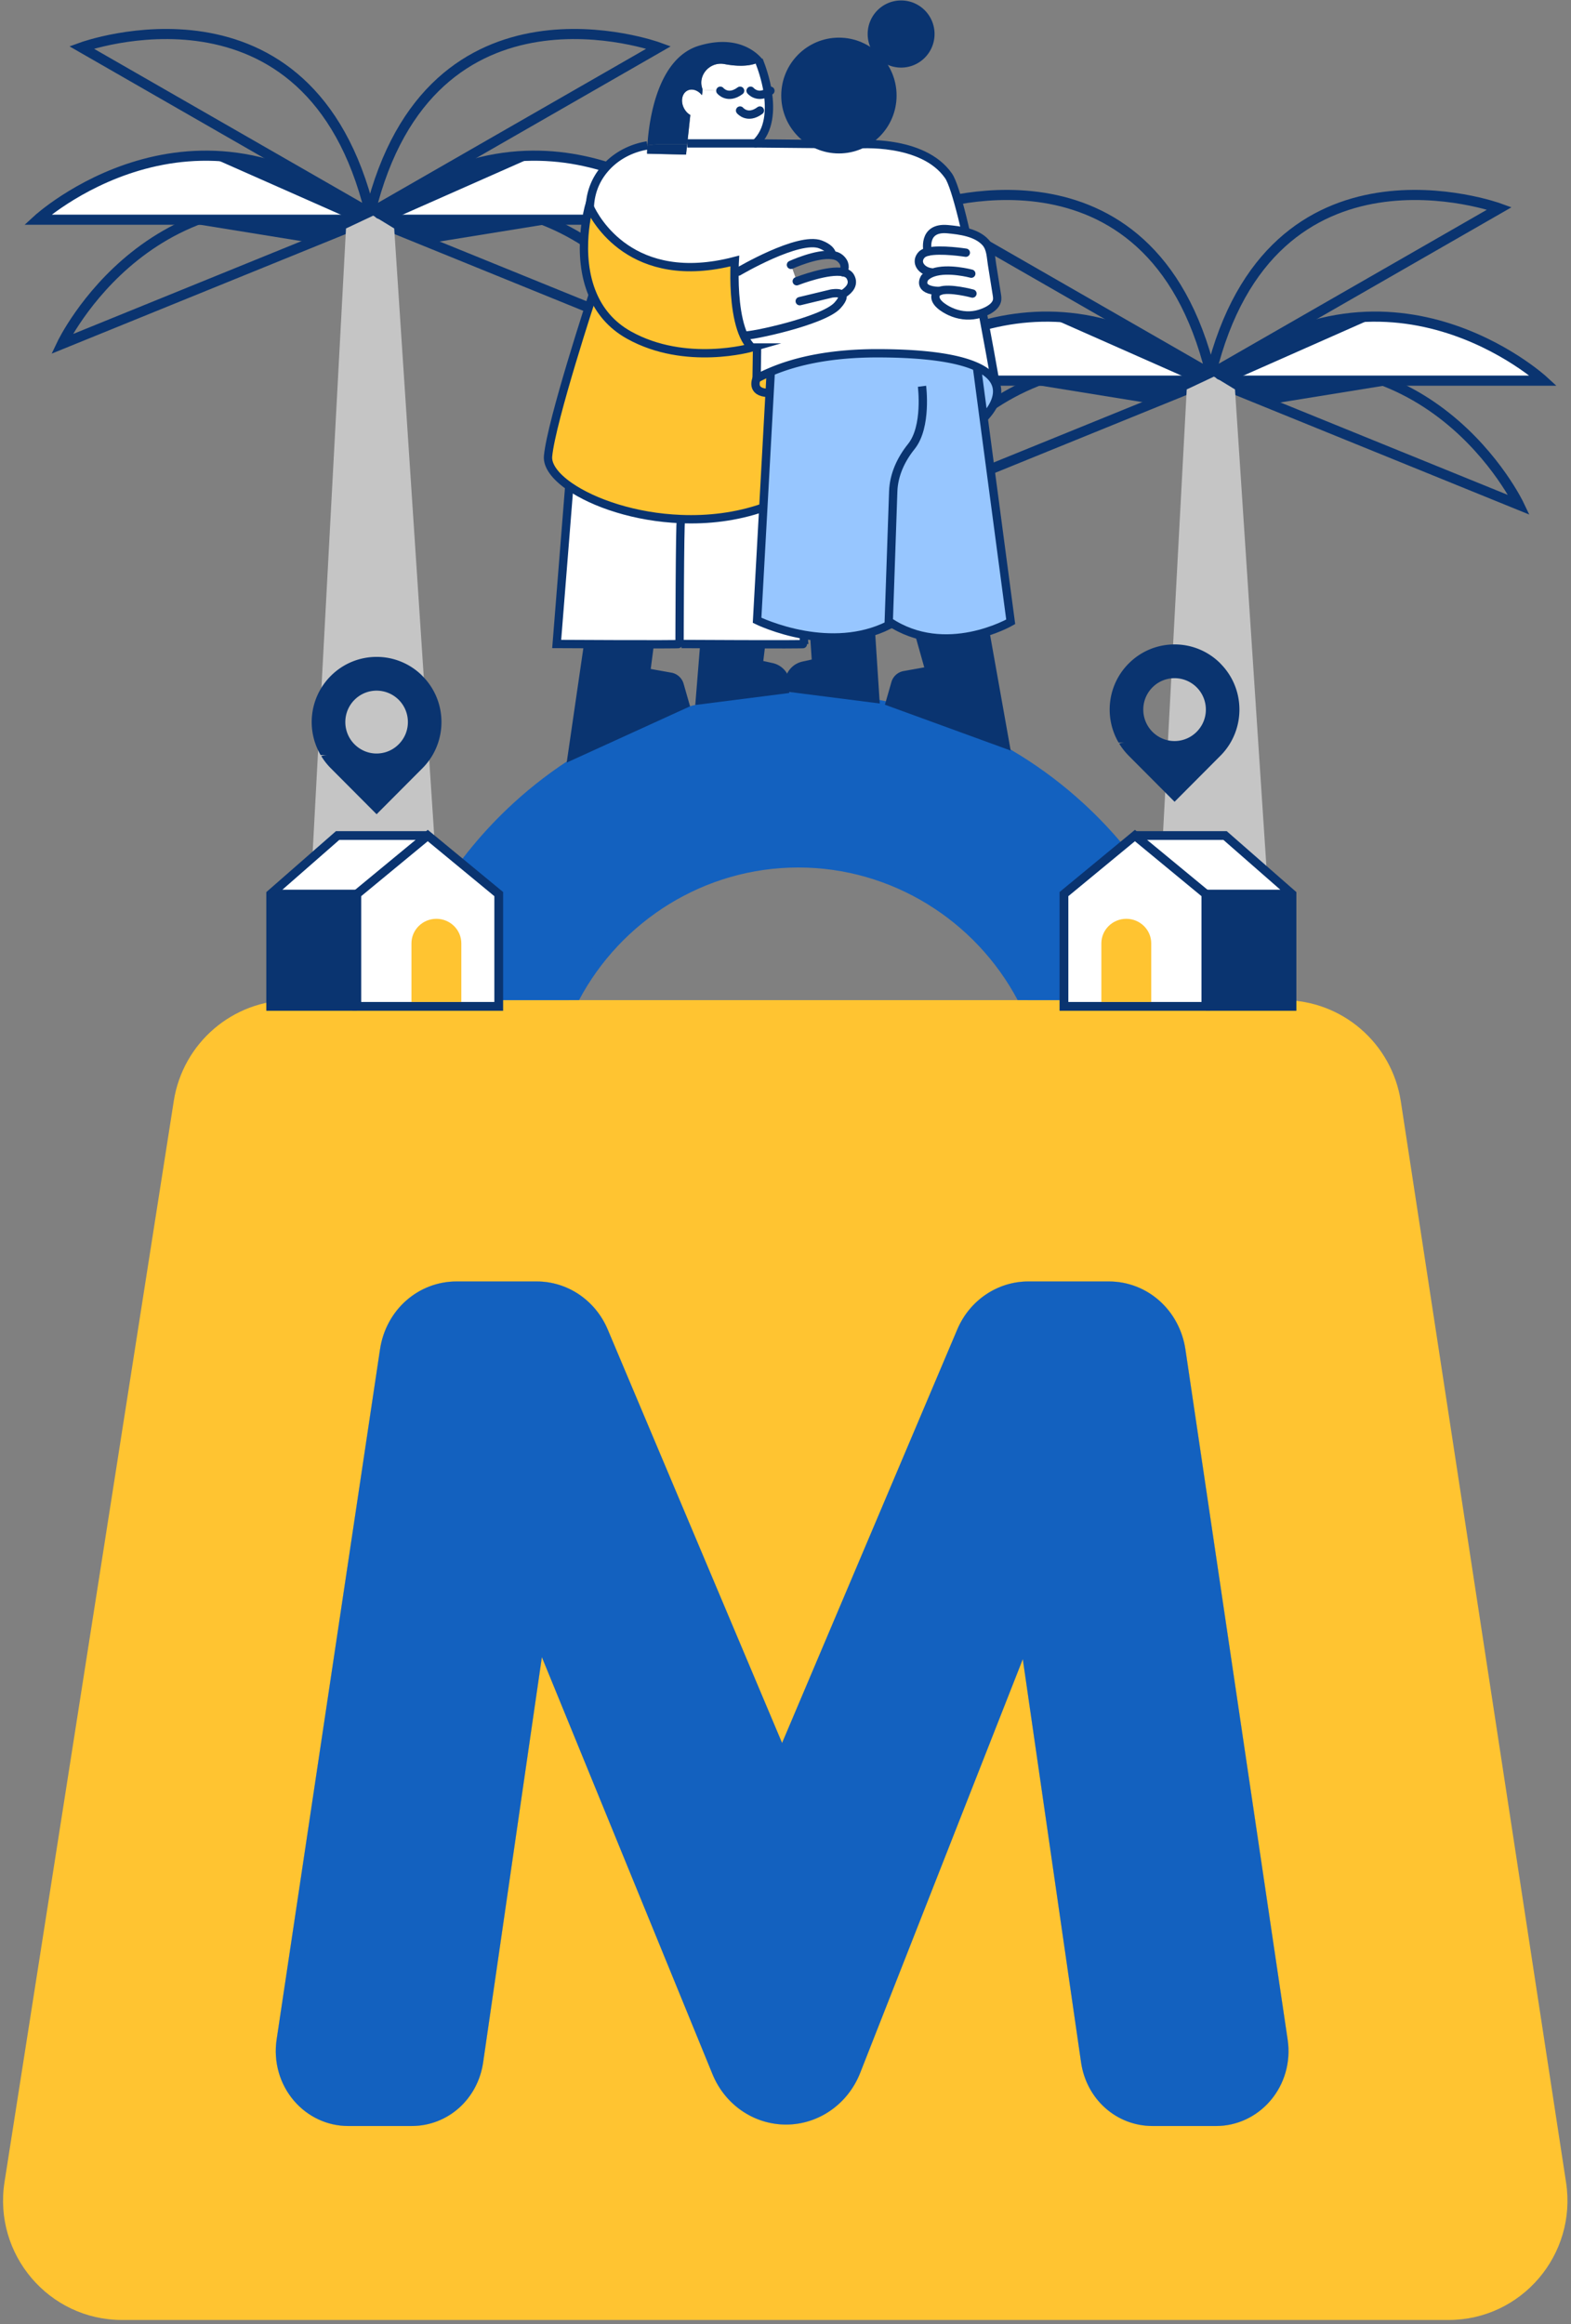 <svg xmlns="http://www.w3.org/2000/svg" width="378" height="559" fill="none"><rect width="100%" height="100%" fill="#808080" stroke="none"/><g clip-path="url(#a)"><path stroke="#0A3470" stroke-miterlimit="10" stroke-width="2.436" d="m291.359 91.32 74.151 30.138s-21.999-46.317-74.151-30.138ZM291.33 91.32l-74.15 30.138s21.998-46.317 74.15-30.138ZM291.344 89.987l69.441-39.87s-54.879-20.06-69.441 39.87ZM291.34 89.987l-69.442-39.87s54.88-20.06 69.442 39.87Z"/><path fill="#fff" stroke="#0A3470" stroke-miterlimit="10" stroke-width="2.436" d="M291.344 91.554h79.997s-37.715-34.644-79.997 0ZM291.34 91.554h-79.996s37.714-34.644 79.996 0Z"/><path fill="#C5C5C5" d="M310.142 290.922 297.154 93.668l-5.067-3.082-6.548 3.082-10.617 198.616z"/><path fill="#0A3470" d="m250.164 75.25 36.857 16.305s8.778.626 0-4.053-19.878-11.814-26.052-11.344c-6.174.469-10.805-.908-10.805-.908M246.953 92.203l30.184 4.882 10.446-4.882zM333.297 75.25 296.44 91.555s-8.777.626 0-4.053c8.778-4.679 19.879-11.814 26.053-11.344 6.174.469 10.804-.908 10.804-.908M336.513 92.203l-30.2 4.882-10.43-4.882z"/><path stroke="#0A3470" stroke-miterlimit="10" stroke-width="2.436" d="m89.07 52.61 74.15 30.137S141.222 36.43 89.07 52.609ZM89.033 52.61l-74.15 30.137s21.999-46.317 74.15-30.138ZM89.047 51.276l69.442-39.87s-54.88-20.06-69.442 39.87Z"/><path stroke="#0A3470" stroke-miterlimit="10" stroke-width="2.436" d="M89.051 51.276 19.61 11.406s54.88-20.06 69.442 39.87Z"/><path fill="#fff" stroke="#0A3470" stroke-miterlimit="10" stroke-width="2.436" d="M89.047 52.843h79.997s-37.715-34.644-79.997 0Z"/><path fill="#fff" stroke="#0A3470" stroke-miterlimit="10" stroke-width="2.436" d="M89.051 52.843H9.055s37.714-34.644 79.996 0Z"/><path fill="#C5C5C5" d="M107.853 252.204 94.85 54.95l-5.052-3.083-6.548 3.083-10.617 198.615z"/><path fill="#0A3470" d="m47.875 36.54 36.857 16.304s8.778.626 0-4.053c-8.778-4.678-19.879-11.814-26.053-11.344s-10.804-.908-10.804-.908M44.664 53.492l30.184 4.882 10.43-4.882zM131.008 36.54 94.151 52.843s-8.777.626 0-4.053c8.778-4.678 19.879-11.814 26.053-11.344s10.804-.908 10.804-.908M134.224 53.492l-30.2 4.882-10.43-4.882z"/><path fill="#FFC431" d="m376.812 524.942-39.757-260.016c-2.151-14.005-14.156-24.364-28.282-24.364H70.077c-14.078 0-26.083 10.297-28.266 24.27L1.088 524.833c-2.729 17.431 10.695 33.188 28.266 33.188H348.53c17.54 0 30.948-15.694 28.282-33.079m-71.172-19.638c-3.306 3.85-8.045 6.056-13.019 6.056h-15.294c-8.7 0-15.934-6.447-17.213-15.335l-14.016-96.952-39.133 99.534c-2.978 7.542-9.963 12.409-17.82 12.409s-14.718-4.773-17.727-12.158l-41.035-100.27-14.126 97.437c-1.278 8.888-8.512 15.335-17.212 15.335H83.766c-4.974 0-9.713-2.206-13.018-6.056-3.446-4.021-4.974-9.372-4.194-14.693l24.883-166.052c1.419-9.467 9.167-16.336 18.428-16.336h19.286c7.421 0 14.125 4.538 17.088 11.579l41.939 99.425 42.158-99.472c2.978-7.01 9.682-11.532 17.087-11.532h19.38c9.261 0 17.009 6.885 18.428 16.367l24.603 166.053c.779 5.32-.749 10.656-4.194 14.661"/><path fill="#FFC431" d="M305.637 505.308c-3.305 3.85-8.045 6.056-13.018 6.056h-15.295c-8.7 0-15.934-6.447-17.212-15.335l-14.017-96.952-39.133 99.534c-2.978 7.542-9.962 12.409-17.82 12.409s-14.718-4.773-17.727-12.159L130.38 398.592l-14.125 97.437c-1.279 8.888-8.513 15.335-17.213 15.335H83.763c-4.973 0-9.713-2.206-13.018-6.056-3.446-4.021-4.974-9.373-4.194-14.693l24.883-166.052c1.419-9.467 9.167-16.336 18.428-16.336h19.286c7.422 0 14.126 4.537 17.088 11.579l41.939 99.425 42.158-99.472c2.978-7.01 9.682-11.532 17.088-11.532H266.8c9.261 0 17.01 6.884 18.428 16.367l24.603 166.052c.779 5.321-.748 10.656-4.194 14.662"/><path fill="#1361BF" d="m307.959 490.933-24.602-166.052c-1.279-8.544-8.248-14.74-16.574-14.74h-19.379c-6.642 0-12.66 4.084-15.341 10.39l-43.904 103.587-43.686-103.54c-2.666-6.338-8.7-10.422-15.357-10.422H109.83c-8.325 0-15.279 6.197-16.557 14.725L68.405 490.917c-.717 4.789.655 9.577 3.758 13.191 2.946 3.427 7.171 5.383 11.584 5.383h15.279c7.748 0 14.187-5.758 15.341-13.707l15.108-104.291 43.654 106.685c2.729 6.666 8.996 10.969 15.981 10.969s13.377-4.381 16.058-11.204l41.753-106.184 15.029 104.025c1.154 7.933 7.593 13.707 15.342 13.707h15.294c4.428 0 8.653-1.956 11.584-5.383 3.087-3.583 4.459-8.387 3.758-13.144z"/><path fill="#1361BF" d="m309.831 490.646-24.603-166.052c-1.418-9.483-9.167-16.367-18.428-16.367h-19.379c-7.406 0-14.11 4.522-17.088 11.532l-42.158 99.472-41.939-99.425c-2.962-7.042-9.666-11.579-17.088-11.579h-19.286c-9.261 0-17.01 6.869-18.428 16.336L66.551 490.615c-.78 5.32.748 10.672 4.194 14.693 3.305 3.85 8.045 6.056 13.018 6.056h15.28c8.699 0 15.933-6.447 17.212-15.335l14.125-97.437 41.035 100.269c3.009 7.386 9.978 12.159 17.727 12.159s14.842-4.867 17.82-12.409l39.133-99.534 14.017 96.952c1.278 8.888 8.512 15.335 17.212 15.335h15.295c4.973 0 9.713-2.206 13.018-6.056 3.446-4.006 4.973-9.341 4.194-14.662m-17.212 16.915h-15.295c-6.798 0-12.473-5.069-13.471-12.079l-16.058-111.067-44.356 112.803c-2.386 6.072-8.014 10.015-14.297 10.015s-11.802-3.849-14.234-9.811l-46.29-113.085-16.105 111.145c-.998 7.01-6.673 12.079-13.47 12.079h-15.28c-3.866 0-7.577-1.721-10.15-4.725-2.743-3.192-3.944-7.448-3.32-11.673l24.883-166.021c1.138-7.605 7.312-13.129 14.686-13.129h19.286c5.894 0 11.241 3.646 13.611 9.264l45.416 107.671 45.635-107.703c2.385-5.601 7.717-9.232 13.611-9.232H266.8c7.375 0 13.549 5.524 14.687 13.129l24.602 166.052c.624 4.225-.592 8.465-3.305 11.642-2.588 3.004-6.299 4.725-10.165 4.725M287.761 240.565h-40.505c-10.243-20.17-31.12-34.018-55.176-34.018s-44.918 13.848-55.145 34.018H96.43c12.098-41.544 50.421-71.979 95.65-71.979s83.582 30.435 95.681 71.979"/><path fill="#1361BF" d="M260.721 193.257c-18.818-17.274-43.186-26.788-68.646-26.788s-49.813 9.514-68.631 26.788c-14.063 12.91-24.104 29.277-29.217 47.303h4.38c5.005-16.821 14.516-32.093 27.674-44.189 18.039-16.57 41.41-25.693 65.794-25.693s47.77 9.123 65.809 25.693c13.174 12.096 22.685 27.368 27.689 44.189h4.397c-5.13-18.026-15.186-34.393-29.249-47.303m-68.646 11.173c-24.914 0-47.007 14.599-57.484 36.13h4.724c10.119-19.09 30.2-31.905 52.76-31.905s42.672 12.815 52.79 31.905h4.725c-10.493-21.531-32.601-36.13-57.515-36.13"/><path fill="#fff" d="M184.745 22.23c-2.604 1.486-4.147-.407-4.147-.407h-2.526c-2.978 2.206-4.755 0-4.755 0l-4.288-.204v-.172s0-.078-.031-.11c-1.169-3.301 1.855-6.572 5.285-5.93 2.557.485 5.94.751 8.451-.5.421 1.079 1.481 3.958 2.011 7.322"/><path fill="#fff" d="M184.75 22.228c.623 4.178.421 9.122-2.916 12.252H165.37l.733-6.822c-.608-.345-1.154-.908-1.528-1.628-.857-1.658-.499-3.552.811-4.24 1.122-.595 2.588-.094 3.508 1.11.109-.547.125-1.032.14-1.282l4.288.203s1.777 2.206 4.755 0h2.526s1.543 1.893 4.147.407M202.897 65.467c.764.156 1.356.47 1.683 1.017 1.107 1.862-.265 3.27-1.543 4.115l-.811.063c.671.297.873 1.032-.733 2.8-3.461 3.803-21.297 7.511-22.217 7.198l-.28.126c-2.089-4.538-2.323-11.689-2.261-15.476h.92s14.484-8.543 19.769-6.525c1.902.736 2.635 1.628 2.791 2.473v.093c-3.742-.485-9.9 2.348-9.9 2.348l1.403 3.927c.405-.14 7.624-2.91 11.179-2.16"/><path fill="#fff" d="M206.336 34.72s15.7-1.345 21.889 7.574c3.648 5.242 11.194 49.29 11.194 49.29l-.14.11c-1.964-3.505-8.996-6.713-28.188-6.729-11.054 0-19.395 1.8-25.647 4.46a38 38 0 0 0-3.399 1.627l.109-7.464h-1.263c-.764-.72-1.387-1.674-1.902-2.8l.281-.126c.92.313 18.756-3.395 22.217-7.198 1.606-1.768 1.403-2.503.733-2.8l.81-.063c1.279-.845 2.651-2.254 1.544-4.116-.328-.547-.92-.86-1.684-1.017.483-1.001.577-2.237-.795-3.395-.484-.407-1.138-.642-1.902-.72v-.094c-.141-.845-.873-1.737-2.775-2.472-5.286-2.019-19.77 6.54-19.77 6.54h-.92c0-1.564.063-2.55.063-2.55-24.868 6.478-33.661-10.28-34.877-12.925.187-4.49 2.058-7.73 4.319-10.046 2.572-2.613 5.94-4.24 9.526-4.835-.078 1.252-.078 2.003-.078 2.003l9.386.22.265-2.473zM193.52 152.7c-.265.658 0 2.019 0 2.191s-29.544 0-29.544 0h-.468c0-.172.062-29.12.327-29.777v-.266c6.486.266 13.299-.501 19.816-2.77h.016l-1.497 27.117s4.755 2.348 11.366 3.505z"/><path fill="#fff" d="M163.849 124.855v.266c-.281.657-.343 29.605-.343 29.777s-29.561 0-29.561 0l3.009-37.726.109-.156c5.785 4.005 15.778 7.417 26.786 7.839"/><path fill="#97C6FF" d="m236.685 100.562 6.502 48.992s-15.669 9.076-29.342-.109l-.031.923c-6.876 3.442-14.328 3.364-20.284 2.331-6.611-1.157-11.366-3.505-11.366-3.505l1.497-27.117 1.512-27.555.281-5.102c6.252-2.66 14.593-4.46 25.647-4.46 19.192 0 26.224 3.224 28.188 6.73 2.37 4.224-2.604 8.872-2.604 8.872"/><path fill="#FFC431" d="m185.449 89.422-.281 5.101h-.265c-4.443-.11-2.853-3.474-2.853-3.474a38 38 0 0 1 3.399-1.627"/><path fill="#FFC431" d="m185.173 94.519-1.512 27.555h-.016c-6.517 2.269-13.33 3.036-19.8 2.77-11.007-.423-21.001-3.834-26.785-7.84-3.446-2.378-5.41-4.991-5.192-7.292.78-8.465 10.758-38.79 10.758-38.79 1.606 3.74 4.303 7.213 8.715 9.67 13.611 7.59 29.545 2.989 29.545 2.989h1.263l-.11 7.464s-1.59 3.364 2.854 3.458h.265z"/><path fill="#0A3470" d="M182.738 14.911c-2.51 1.252-5.894.986-8.45.501-3.43-.642-6.455 2.629-5.286 5.93a.3.3 0 0 1 .031.11v.172c0 .25-.031.736-.14 1.283-.92-1.205-2.385-1.705-3.508-1.11-1.309.688-1.668 2.581-.811 4.24.375.72.92 1.283 1.528 1.627l-.732 6.822-.032.235h-6.454c-1.045 0-2.089.078-3.118.25.343-5.523 2.214-20.889 12.41-23.972 10.882-3.286 15.388 3.427 15.388 3.427a5.5 5.5 0 0 1-.826.485"/><path fill="#FFC431" d="M178.992 80.787c.515 1.127 1.138 2.081 1.902 2.801 0 0-15.934 4.6-29.544-2.988-4.413-2.457-7.11-5.93-8.716-9.67-4.225-9.796-.873-21.422-.873-21.422s.047.125.156.344c1.216 2.645 10.01 19.403 34.877 12.925 0 0-.062.986-.062 2.535-.063 3.787.171 10.938 2.26 15.475"/><path fill="#0A3470" d="m165.338 34.719-.265 2.472-9.385-.219s0-.751.077-2.003a19 19 0 0 1 3.119-.25z"/><path stroke="#0A3470" stroke-miterlimit="10" stroke-width="2" d="M180.894 83.588s-15.934 4.6-29.544-2.988c-4.413-2.457-7.11-5.93-8.716-9.67-4.225-9.796-.873-21.422-.873-21.422s.047.125.156.344c1.216 2.645 10.01 19.403 34.877 12.925 0 0-.062.986-.062 2.535-.063 3.787.171 10.938 2.26 15.475.515 1.127 1.138 2.081 1.902 2.801Z"/><path stroke="#0A3470" stroke-miterlimit="10" stroke-width="2" d="M142.626 70.93s-9.978 30.325-10.758 38.79c-.218 2.3 1.746 4.913 5.192 7.292 5.784 4.006 15.778 7.417 26.785 7.839 6.47.266 13.283-.5 19.8-2.769"/><path stroke="#0A3470" stroke-miterlimit="10" stroke-width="2" d="m136.954 117.172-3.009 37.726s29.561.172 29.561 0 .062-29.12.327-29.777M163.969 154.902s29.544.172 29.544 0c0-.173-.249-1.534 0-2.191M221.843 92.911s1.263 9.702-2.557 14.474c-2.51 3.114-4.225 6.807-4.366 10.813l-1.075 31.248-.031.923c-6.876 3.443-14.328 3.365-20.284 2.332-6.611-1.158-11.366-3.505-11.366-3.505l1.497-27.118 1.512-27.555.281-5.101"/><path stroke="#0A3470" stroke-miterlimit="10" stroke-width="2" d="m235.063 88.32 1.621 12.252 6.502 48.993s-15.669 9.076-29.342-.109"/><path stroke="#0A3470" stroke-miterlimit="10" stroke-width="2" d="M236.677 100.571s4.974-4.647 2.604-8.872c-1.965-3.505-8.996-6.713-28.188-6.728-11.054 0-19.395 1.8-25.647 4.46a38 38 0 0 0-3.399 1.627l.109-7.464M155.759 34.977c-3.586.594-6.954 2.222-9.526 4.835-2.261 2.316-4.132 5.555-4.319 10.045"/><path stroke="#0A3470" stroke-miterlimit="10" stroke-width="2" d="M182.05 91.055s-1.59 3.364 2.853 3.458M181.831 34.492h-16.464"/><path stroke="#0A3470" stroke-linecap="round" stroke-linejoin="round" stroke-width="2" d="M184.744 22.234c.623 4.178.421 9.123-2.916 12.252"/><path stroke="#0A3470" stroke-miterlimit="10" stroke-width="2" d="M182.555 14.46s.062.157.187.455c.421 1.08 1.481 3.959 2.011 7.323"/><path stroke="#0A3470" stroke-linecap="round" stroke-linejoin="round" stroke-width="2" d="M173.32 21.828s1.778 2.206 4.756 0M180.602 21.828s1.543 1.893 4.147.407c.202-.11.405-.25.623-.407M178.07 26.586s1.793 2.206 4.771 0"/><path stroke="#0A3470" stroke-linecap="round" stroke-miterlimit="10" stroke-width="2" d="M177.656 65.333s14.484-8.559 19.769-6.54c1.903.735 2.635 1.627 2.791 2.472"/><path stroke="#0A3470" stroke-linecap="round" stroke-miterlimit="10" stroke-width="2" d="M190.312 63.708s6.159-2.832 9.885-2.347c.764.078 1.419.313 1.902.72 1.372 1.157 1.279 2.393.795 3.395 0 0-.015 0-.015.031"/><path stroke="#0A3470" stroke-linecap="round" stroke-miterlimit="10" stroke-width="2" d="M191.703 67.648c.405-.157 7.624-2.926 11.179-2.175.764.156 1.356.47 1.684 1.017 1.107 1.862-.265 3.27-1.544 4.115M192.424 72.44l7.609-1.83s1.418-.266 2.198.062c.67.297.873 1.033-.733 2.801-3.461 3.802-21.297 7.51-22.217 7.198"/><path stroke="#0A3470" stroke-miterlimit="10" stroke-width="2" d="M239.421 91.59s-7.546-44.048-11.194-49.29c-6.19-8.919-21.89-7.573-21.89-7.573l-24.509-.235"/><path fill="#fff" d="M224.517 65.555c-2.853-.157-4.475-2.535-2.697-4.35.296-.298.779-.501 1.372-.658 0 0-1.403-5.946 4.739-5.43 3.056.282 7.032.783 9.215 3.224 1.262 1.44 1.231 3.458 1.528 5.258.374 2.378.763 4.757 1.138 7.135.093.595.202 1.205 0 1.784-.562 1.752-3.29 2.816-4.896 3.16-2.12.454-4.35.126-6.299-.766-1.325-.61-4.24-2.269-3.43-4.178.156-.344.468-.595.905-.751-5.707-.157-3.586-3.208-3.586-3.208.514-.579 1.216-.97 2.011-1.236z"/><path stroke="#0A3470" stroke-linecap="round" stroke-linejoin="round" stroke-width="2" d="M232.39 60.784s-6.142-.97-9.198-.235c-.593.156-1.076.375-1.372.657-1.778 1.8-.156 4.194 2.697 4.334M233.702 65.824s-5.582-1.502-9.183-.266c-.795.266-1.497.673-2.012 1.236 0 0-2.135 3.052 3.586 3.208"/><path stroke="#0A3470" stroke-linecap="round" stroke-linejoin="round" stroke-width="2" d="M223.208 60.547s-1.403-5.946 4.74-5.43c3.056.282 7.031.783 9.214 3.224 1.263 1.44 1.232 3.458 1.528 5.258.374 2.378.764 4.757 1.138 7.135.094.595.203 1.205 0 1.784-.561 1.752-3.29 2.816-4.895 3.16-2.121.454-4.35.126-6.299-.766-1.325-.61-4.241-2.269-3.43-4.178.156-.344.468-.595.904-.751 2.323-.876 7.874.626 7.874.626"/><path fill="#0A3470" d="m140.499 154.945-4.147 28.479 29.685-13.535-1.56-5.446a3.74 3.74 0 0 0-2.915-2.644l-4.989-.892.779-5.977h-16.853zM168.505 154.484l-1.216 15.085 22.576-2.879.171-.892c.561-2.864-1.263-5.665-4.1-6.306l-2.277-.501.484-4.022M238.054 151.758l5.13 28.776-30.262-11.032 1.559-5.445a3.74 3.74 0 0 1 2.915-2.645l4.99-.892-2.277-8.089 8.981 1.674z"/><path fill="#0A3470" d="m210.585 152.453 1.092 16.759-22.576-2.879-.171-.892c-.562-2.864 1.262-5.665 4.1-6.306l2.276-.501-.374-5.696M201.852 36.907c7.664 0 13.876-6.235 13.876-13.926s-6.212-13.926-13.876-13.926-13.875 6.235-13.875 13.926 6.212 13.926 13.875 13.926"/><path fill="#0A3470" d="M216.818 16.258c4.443 0 8.045-3.615 8.045-8.074 0-4.46-3.602-8.075-8.045-8.075s-8.045 3.615-8.045 8.075 3.602 8.074 8.045 8.074M293.655 159.594a15.51 15.51 0 0 0-11.04-4.594c-4 0-7.988 1.531-11.04 4.594-5.142 5.161-5.949 13.011-2.423 19.021h1.654c-.526 0-1.039.077-1.513.244a16.2 16.2 0 0 0 2.282 2.909l11.04 11.08 11.04-11.08a15.7 15.7 0 0 0 2.283-2.909c.089-.154.192-.322.282-.489 1.333-2.381 2-5.032 2-7.696 0-4.015-1.526-8.017-4.578-11.08zm-11.04 18.647a7.4 7.4 0 0 1-3.911-1.106 7.56 7.56 0 0 1-3.616-6.461c0-4.169 3.373-7.554 7.527-7.554a7.54 7.54 0 0 1 5.719 2.638 7.55 7.55 0 0 1 1.808 4.916 7.5 7.5 0 0 1-.795 3.385 7.67 7.67 0 0 1-2.821 3.076 7.5 7.5 0 0 1-3.911 1.106M101.655 162.594A15.508 15.508 0 0 0 90.615 158c-4 0-7.988 1.531-11.04 4.594-5.142 5.161-5.95 13.011-2.423 19.021h1.654c-.526 0-1.039.077-1.513.244a16.3 16.3 0 0 0 2.282 2.909l11.04 11.08 11.04-11.08a15.7 15.7 0 0 0 2.283-2.909c.089-.154.192-.322.282-.489 1.333-2.381 2-5.032 2-7.696 0-4.015-1.526-8.017-4.578-11.08zm-11.04 18.647a7.4 7.4 0 0 1-3.91-1.106 7.56 7.56 0 0 1-3.617-6.461c0-4.169 3.373-7.554 7.527-7.554a7.54 7.54 0 0 1 5.719 2.638 7.55 7.55 0 0 1 1.808 4.916 7.5 7.5 0 0 1-.795 3.385 7.67 7.67 0 0 1-2.821 3.076 7.5 7.5 0 0 1-3.91 1.106M85.854 215.055H65.133v27.005h20.721z"/><path fill="#fff" d="M65.133 215.055h20.721l17.074-14.086H81.234z"/><path fill="#fff" d="M85.852 215.055v27.005H120v-27.005l-17.074-14.086z"/><path stroke="#0A3470" stroke-miterlimit="10" stroke-width="2.111" d="M85.852 242.06H120v-27.005l-17.074-14.086-17.074 14.086z"/><path stroke="#0A3470" stroke-miterlimit="10" stroke-width="2.111" d="M102.928 200.969H81.234l-16.101 14.086v27.005h20.721M85.854 215.055H65.133"/><path fill="#FFC431" d="M111 241v-14.09c0-3.263-2.688-5.91-6-5.91s-6 2.647-6 5.91V241"/><path fill="#0A3470" d="M290.146 215.055h20.721v27.005h-20.721z"/><path fill="#fff" d="M310.867 215.055h-20.721l-17.074-14.086h21.694z"/><path fill="#fff" d="M290.148 215.055v27.005H256v-27.005l17.074-14.086z"/><path stroke="#0A3470" stroke-miterlimit="10" stroke-width="2.111" d="M290.148 242.06H256v-27.005l17.074-14.086 17.074 14.086z"/><path stroke="#0A3470" stroke-miterlimit="10" stroke-width="2.111" d="M273.072 200.969h21.694l16.101 14.086v27.005h-20.721M290.146 215.055h20.721"/><path fill="#FFC431" d="M265 241v-14.09c0-3.263 2.688-5.91 6-5.91s6 2.647 6 5.91V241"/></g><defs><clipPath id="a"><path fill="#fff" d="M.727.11h376.41v557.915H.727z"/></clipPath></defs></svg>
